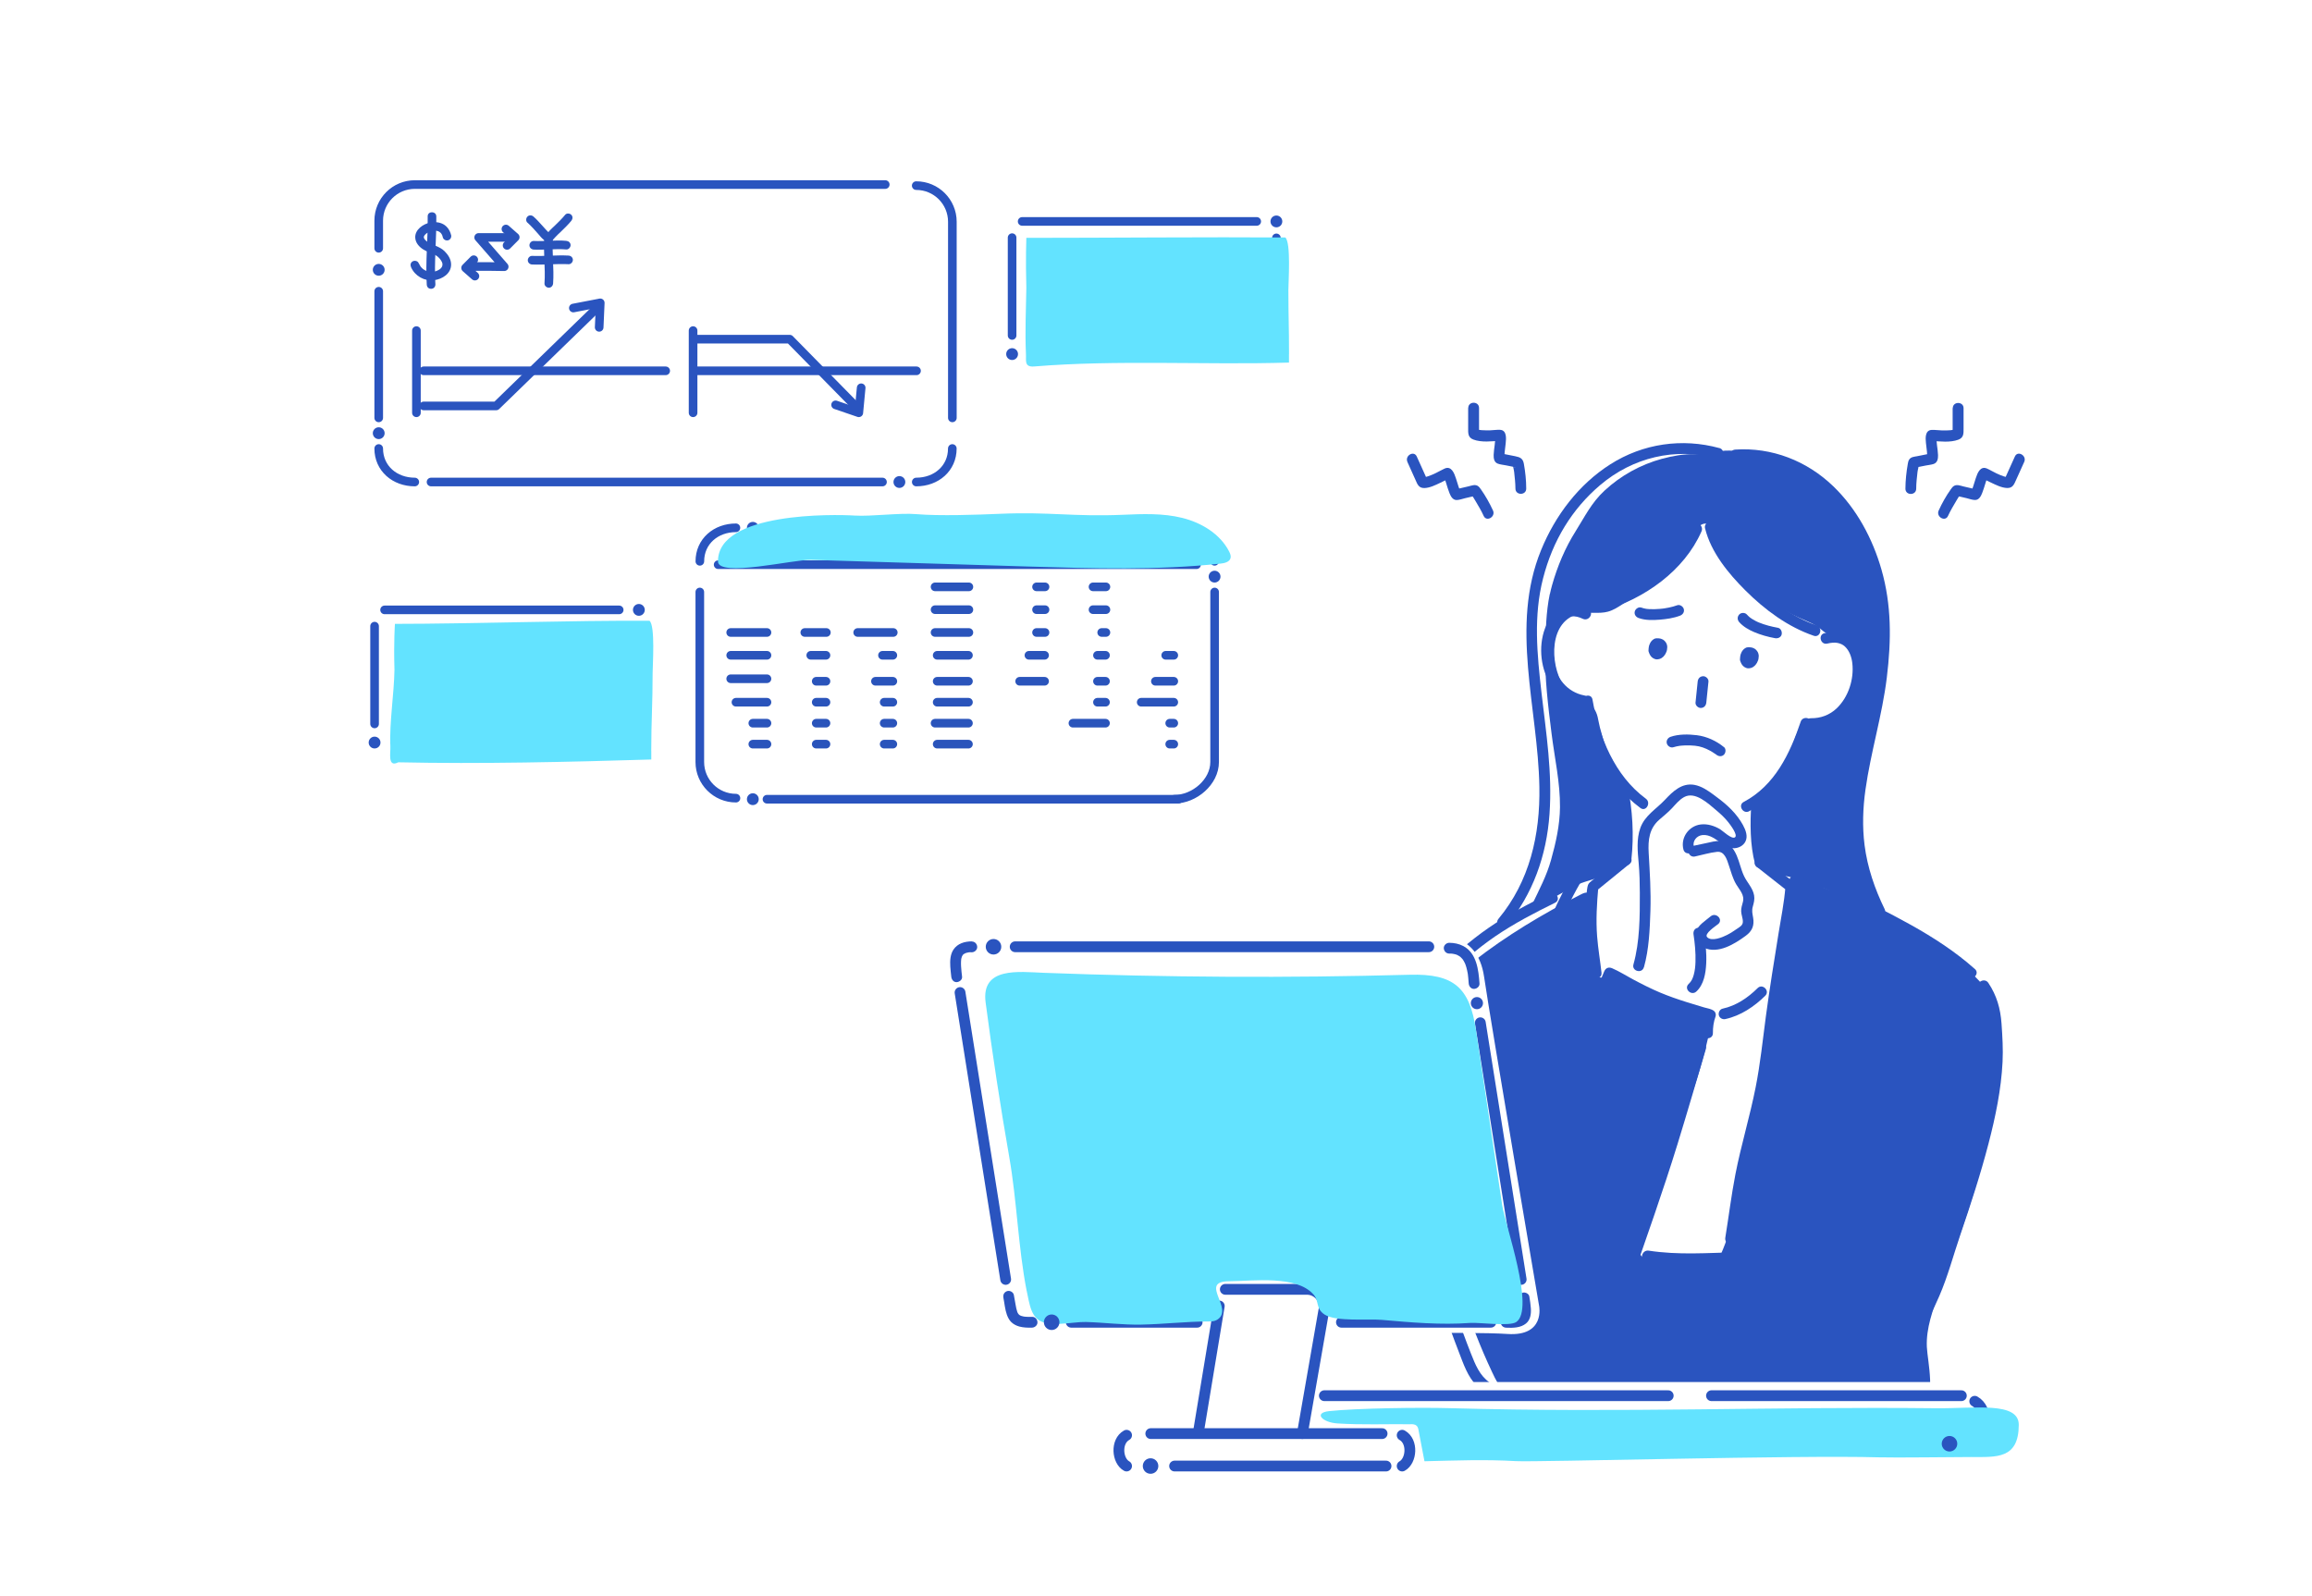 <?xml version="1.0" encoding="UTF-8"?><svg xmlns="http://www.w3.org/2000/svg" viewBox="0 0 536 370"><defs><style>.cls-1,.cls-2,.cls-3,.cls-4,.cls-5{stroke-width:0px;}.cls-1,.cls-4{fill:#2a54bf;}.cls-6{stroke-width:2.5px;}.cls-6,.cls-7{stroke:#2a54bf;}.cls-6,.cls-7,.cls-8{fill:none;stroke-linecap:round;stroke-linejoin:round;}.cls-9{isolation:isolate;}.cls-7,.cls-8{stroke-width:2px;}.cls-2{fill:#2a54bb;}.cls-3{fill:#63e3ff;}.cls-3,.cls-4{mix-blend-mode:multiply;}.cls-8{stroke:#2a54bb;}.cls-5{fill:#fff;}</style></defs><g class="cls-9"><g id="_デザイン"><rect class="cls-5" width="536" height="370"/><path class="cls-1" d="M258.59,61.12c-1.32,3.39-2.54,6.84-3.19,10.43-.1.53.14,1.08.7,1.23.48.13,1.13-.16,1.23-.7.65-3.59,1.87-7.04,3.19-10.43.2-.5-.22-1.1-.7-1.23-.57-.16-1.03.19-1.23.7h0Z"/><path class="cls-1" d="M258.85,61.65c1.32,3.4,2.4,6.88,3.24,10.43.3,1.25,2.23.72,1.93-.53-.84-3.55-1.92-7.03-3.24-10.43-.19-.5-.67-.85-1.23-.7-.48.13-.89.72-.7,1.23h0Z"/><path class="cls-1" d="M257.49,68.51c1.4-.02,2.81-.07,4.21,0,.52.03,1.02-.48,1-1-.03-.57-.44-.97-1-1-1.4-.07-2.81-.02-4.21,0-.52,0-1.02.45-1,1s.44,1.01,1,1h0Z"/><path class="cls-1" d="M99.48,149.88c-.05,4.61-.06,9.21-.02,13.82.01,1.29,2.01,1.29,2,0-.04-4.61-.03-9.21.02-13.82.02-1.29-1.98-1.29-2,0h0Z"/><path class="cls-1" d="M101.33,151.26c1.23.05,2.48-.1,3.7.09.53.08.98.22,1.35.43.11.06.22.13.32.2.04.03.09.06.13.09-.04-.03-.1-.09.05.04.08.07.16.14.23.22.04.04.25.28.18.19.11.14.27.43.3.5-.03-.09.02.07.02.07.02.06.04.13.05.19,0,0,.03.17.02.07-.01-.09,0,.1,0,.12,0,.05-.02.34,0,.2-.02.1-.04.2-.07.3-.02.06-.04.13-.07.19,0-.02.05-.11,0-.01-.07.12-.13.23-.21.34-.07.09-.01.02,0,0-.03.04-.07.08-.1.12-.08.09-.17.17-.26.26-.02.02-.21.18-.12.11-.11.09-.23.17-.35.24-.2.12-.4.24-.61.34-.04.02-.3.13-.2.09-.14.06-.28.11-.42.15-1.3.44-2.65.63-4.02.58-.54-.02-1,.47-1,1,0,.56.46.98,1,1,1.49.05,3-.15,4.42-.61,1.22-.4,2.42-1.01,3.22-2.04.85-1.1,1-2.47.41-3.73-.54-1.15-1.71-1.97-2.89-2.37-1.63-.55-3.41-.29-5.09-.37-.54-.02-1,.48-1,1,0,.56.46.98,1,1h0Z"/><line class="cls-7" x1="99.93" y1="111.76" x2="204.59" y2="111.76"/><path class="cls-7" d="M212.41,43.04c4.63,0,8.38,3.75,8.38,8.38v45.47"/><path class="cls-7" d="M212.42,111.76c4.63,0,8.36-3.14,8.36-7.77"/><path class="cls-7" d="M96.16,111.76c-4.63,0-8.36-3.14-8.36-7.77"/><path class="cls-7" d="M205.23,42.79h-109.05c-4.63,0-8.38,3.75-8.38,8.38v6.4"/><line class="cls-7" x1="87.8" y1="67.53" x2="87.8" y2="96.89"/><circle class="cls-1" cx="87.8" cy="62.56" r="1.37"/><circle class="cls-1" cx="87.8" cy="100.44" r="1.37"/><circle class="cls-1" cx="208.51" cy="111.76" r="1.37"/><line class="cls-7" x1="269.44" y1="122.38" x2="178.45" y2="122.38"/><line class="cls-7" x1="277.4" y1="130.93" x2="166.49" y2="130.93"/><path class="cls-7" d="M170.62,185.06c-4.63,0-8.38-3.75-8.38-8.38v-39.42"/><path class="cls-7" d="M272.27,185.31c4.63,0,9.32-4,9.32-8.63v-39.42"/><path class="cls-7" d="M170.61,122.38c-4.63,0-8.36,3.14-8.36,7.77"/><path class="cls-7" d="M273.22,122.38c4.63,0,8.36,3.14,8.36,7.77"/><line class="cls-7" x1="177.81" y1="185.31" x2="273.22" y2="185.31"/><circle class="cls-1" cx="174.53" cy="185.3" r="1.37"/><circle class="cls-1" cx="281.58" cy="133.7" r="1.37"/><circle class="cls-1" cx="174.53" cy="122.38" r="1.37"/><line class="cls-7" x1="86.84" y1="145.18" x2="86.84" y2="167.85"/><line class="cls-7" x1="148.11" y1="145.22" x2="148.11" y2="170.36"/><line class="cls-7" x1="91.57" y1="172.17" x2="144.8" y2="172.17"/><line class="cls-7" x1="89.16" y1="141.41" x2="143.55" y2="141.41"/><circle class="cls-1" cx="148.11" cy="141.41" r="1.37"/><circle class="cls-1" cx="86.84" cy="172.17" r="1.37"/><line class="cls-7" x1="234.64" y1="55.1" x2="234.64" y2="77.78"/><line class="cls-7" x1="295.91" y1="55.15" x2="295.91" y2="78.34"/><line class="cls-7" x1="239.37" y1="82.1" x2="293.87" y2="82.1"/><line class="cls-7" x1="236.97" y1="51.34" x2="291.35" y2="51.34"/><circle class="cls-1" cx="295.91" cy="51.34" r="1.37"/><circle class="cls-1" cx="234.64" cy="82.1" r="1.37"/><path class="cls-1" d="M125.75,151.84c3.38-.43,6.78-.58,10.18-.43,1.29.06,1.28-1.94,0-2-3.4-.15-6.8,0-10.18.43-.54.07-1,.41-1,1,0,.49.46,1.07,1,1h0Z"/><path class="cls-1" d="M129.65,151.07c0,4.05.07,8.11.11,12.16.01,1.29,2.01,1.29,2,0-.04-4.05-.11-8.11-.11-12.16,0-1.29-2-1.29-2,0h0Z"/><path class="cls-1" d="M112.18,150.96c-.31,2.58-.32,5.23.24,7.78.37,1.66,1.04,3.53,2.37,4.67,1.24,1.06,2.85,1.21,4.28.44,1.63-.87,2.56-2.71,3.09-4.4.86-2.72.89-5.69.54-8.49-.07-.54-.41-1-1-1-.49,0-1.07.46-1,1,.28,2.23.33,4.54-.15,6.75-.32,1.47-.85,3.14-2.05,4.13-.36.29-.86.5-1.26.51-.07,0-.41-.02-.19.01-.11-.02-.23-.05-.34-.08-.17-.05-.05-.01,0,0-.05-.02-.11-.05-.16-.08-.06-.04-.38-.24-.27-.15-1.03-.78-1.54-2.24-1.86-3.53-.61-2.46-.55-5.06-.25-7.56.06-.54-.51-1-1-1-.59,0-.94.46-1,1h0Z"/><path class="cls-1" d="M252.81,61.5c-1.49-1.03-3.35-1.17-4.95-.32-1.47.78-2.53,2.31-2.9,3.91-.71,3.03.93,6.52,4.07,7.35,1.56.41,3.18,0,4.33-1.12.92-.9-.49-2.32-1.41-1.41-.05.05-.11.1-.16.15-.02.02-.16.14-.07.06.11-.09-.11.08-.11.07-.05.03-.09.06-.14.09-.1.06-.19.11-.29.16.2-.1-.14.05-.22.07-.12.03-.23.06-.35.08-.16.03.24,0-.01,0-.05,0-.11,0-.16.01-.11,0-.22,0-.32,0-.05,0-.11,0-.16-.01-.23,0,.15.04-.06,0-.24-.06-.48-.12-.72-.2-.04-.01-.17-.08,0,0-.05-.02-.1-.05-.15-.07-.13-.06-.25-.13-.38-.21-.06-.03-.31-.2-.26-.17.05.04-.19-.16-.24-.21-.09-.08-.17-.17-.26-.25-.04-.05-.3-.36-.2-.22-.17-.23-.32-.47-.45-.72-.03-.05-.16-.35-.1-.21-.06-.15-.12-.31-.16-.47-.04-.15-.08-.3-.11-.45-.04-.2-.04-.2-.05-.31-.03-.34-.04-.68,0-1.01.04-.48.26-1.16.52-1.61.16-.3.3-.49.46-.68.09-.11.19-.21.29-.31.05-.05.1-.1.15-.14,0,0,.24-.2.12-.1.14-.1.28-.19.43-.28.07-.04.15-.08.23-.12.09-.04-.07.02.09-.04s.32-.11.48-.14c-.02,0,.3-.05.16-.03-.11.01.15-.01.17-.01.69-.03,1.25.17,1.89.62.44.31,1.11.08,1.37-.36.29-.5.09-1.06-.36-1.37h0Z"/><path class="cls-1" d="M266.11,61.39c-.06,2.94.09,5.88.03,8.82-.02.76-.15,1.66.6,2.14.61.38,1.43.22,2.11.22,1.57,0,3.15.07,4.72.02,1.28-.04,1.29-2.04,0-2-1.4.05-2.79-.02-4.19-.02-.35,0-.71,0-1.06,0-.17,0-.34,0-.52.01-.3,0-.17-.02.09.24.34.34.22.17.23-.12,0-.17,0-.33.01-.5,0-.3,0-.6.01-.9.02-2.64-.09-5.28-.04-7.92.03-1.29-1.97-1.29-2,0h0Z"/><path class="cls-1" d="M275.62,61.39c-.06,2.94.09,5.88.03,8.82-.02.76-.15,1.66.6,2.14.61.38,1.43.22,2.11.22,1.57,0,3.15.07,4.72.02,1.28-.04,1.29-2.04,0-2-1.4.05-2.79-.02-4.19-.02-.35,0-.71,0-1.06,0-.17,0-.34,0-.52.01-.3,0-.17-.02.09.24.34.34.22.17.23-.12,0-.17,0-.33.01-.5,0-.3,0-.6.01-.9.02-2.64-.09-5.28-.04-7.92.03-1.29-1.97-1.29-2,0h0Z"/><line class="cls-7" x1="98.22" y1="85.98" x2="154.33" y2="85.98"/><line class="cls-7" x1="161.38" y1="85.98" x2="212.48" y2="85.98"/><line class="cls-7" x1="96.54" y1="76.65" x2="96.54" y2="95.71"/><polyline class="cls-7" points="98.22 94.12 115.03 94.12 137.99 71.81"/><polyline class="cls-7" points="161.38 78.64 183.09 78.64 198.29 94.12"/><polyline class="cls-7" points="132.92 71.42 139.16 70.22 138.91 75.9"/><polyline class="cls-7" points="199.65 89.91 199.1 95.71 193.72 93.87"/><line class="cls-7" x1="160.68" y1="76.65" x2="160.68" y2="95.71"/><path class="cls-2" d="M122.27,51.61c.89.79,1.67,1.69,2.46,2.58.72.81,1.71,2.27,2.95,1.73.45-.2.73-.55,1.04-.91.36-.42.79-.78,1.18-1.16.88-.85,1.76-1.7,2.54-2.64.34-.42.41-1.01,0-1.41-.35-.35-1.07-.42-1.41,0-.74.9-1.58,1.72-2.42,2.53-.4.39-.83.76-1.21,1.17-.12.13-.22.27-.33.4-.02.02-.23.22-.23.24,0-.1.48-.03.37-.06l.44.26c-1.41-1.29-2.53-2.86-3.96-4.12-.4-.36-1.02-.4-1.41,0-.36.36-.41,1.05,0,1.41h0Z"/><path class="cls-2" d="M126.2,55c-.29,3.57.29,7.14.03,10.71-.04.54.49,1,1,1,.57,0,.96-.46,1-1,.26-3.57-.32-7.14-.03-10.71.04-.54-.49-1-1-1-.58,0-.96.46-1,1h0Z"/><path class="cls-2" d="M123.74,57.87c2.51.13,5.03-.25,7.54-.03.54.05,1-.49,1-1,0-.58-.46-.95-1-1-2.51-.23-5.02.16-7.54.03-.54-.03-1,.48-1,1,0,.56.46.97,1,1h0Z"/><path class="cls-2" d="M123.36,61.33c2.82.12,5.63-.21,8.45-.07.54.03,1-.48,1-1,0-.57-.46-.97-1-1-2.82-.15-5.63.18-8.45.07-.54-.02-1,.48-1,1,0,.56.46.98,1,1h0Z"/><path class="cls-2" d="M104.58,54.52c-.24-1.05-.87-2.03-1.84-2.55-.91-.48-1.93-.55-2.93-.38-1.67.3-3.66,1.64-3.54,3.55.07,1.19.92,2.12,1.89,2.72.32.2.65.35,1,.5s.9.36,1.15.47c.71.31,1.16.6,1.65,1.16.05.05.09.11.13.16.1.12-.13-.19.01.02.07.1.14.2.2.31.06.1.1.2.16.3.11.19-.06-.21,0,0,.01.06.04.12.06.18.01.04.09.25.06.29.03-.05-.01-.25-.01-.04,0,.04,0,.07,0,.11,0,.01-.01.27-.01.27-.05-.02.06-.28,0-.06-.01.05-.02.1-.04.15s-.04.1-.05.15c-.04.14,0-.11.04-.1,0,0-.11.2-.12.23-.03.04-.06.09-.09.13-.07.13.06-.1.06-.08,0,.05-.17.2-.21.24-.06.06-.14.12-.2.18-.15.14.2-.13.03-.02-.03.02-.06.04-.09.06-.18.12-.37.21-.56.31.29-.15-.07.02-.15.05-.12.04-.23.07-.35.1s-.24.05-.36.07c-.17.03.06,0,.08-.01-.08,0-.17.02-.25.02-.25.01-.49,0-.73-.01-.07,0-.23-.04.04,0-.07-.01-.15-.02-.22-.04-.12-.02-.23-.05-.35-.09-.13-.04-.25-.08-.37-.13.28.1-.1-.05-.18-.1-.12-.06-.23-.14-.35-.21-.01,0-.2-.14-.06-.04s-.09-.08-.11-.1c-.11-.09-.21-.19-.3-.3-.03-.04-.06-.07-.1-.11-.03-.04-.06-.08-.09-.11.08.1.09.11.02.02-.17-.27-.33-.54-.47-.83-.22-.49-.94-.61-1.37-.36-.51.3-.58.87-.36,1.37.92,2.05,3.09,3.26,5.31,3,1.91-.23,4-1.52,3.97-3.67-.01-1.19-.69-2.24-1.51-3.05-1.22-1.2-2.87-1.38-4.17-2.31.2.14-.1-.08-.14-.13-.08-.08-.16-.16-.24-.24-.03-.03-.05-.07-.08-.1.18.2.05.07.01,0-.02-.04-.18-.27-.16-.29.04-.04.08.24.04.1-.01-.05-.03-.1-.05-.14,0-.03-.01-.07-.02-.09-.07-.16,0,.25,0,.08,0-.07,0-.16,0-.23-.02-.16,0,.14-.02.13-.01,0,.03-.16.04-.18,0-.03.02-.06.03-.09.04-.19-.04.02-.03.07,0-.05.09-.17.11-.21s.1-.19.13-.2c.02,0-.16.19-.06.09.05-.05.09-.1.14-.15.06-.06.12-.12.19-.18.03-.02.06-.04.08-.07.15-.13-.2.13-.03.03s.34-.22.52-.31c.03-.02.07-.03.1-.05.21-.11-.05,0,0,0,.1-.02.2-.08.3-.11.15-.05.52-.21.68-.16-.14-.05-.2.02-.04,0,.06,0,.12-.01.17-.01.11,0,.23,0,.35,0,.04,0,.08,0,.11,0,.04,0,.08,0,.11,0,.11.01.08,0-.1-.01.06-.03.24.04.3.06.1.03.22.09.32.1.12,0-.22-.12-.06-.03.05.03.1.05.15.07.1.05.19.12.29.18-.26-.16.03.04.1.1.03.03.06.07.1.11.17.16-.08-.15.01,0,.06.11.14.21.2.32.02.04.04.08.06.12.04.1.04.08-.02-.05.02.04.03.09.05.13.04.14.09.28.12.42.12.53.73.84,1.23.7.54-.15.82-.7.7-1.23h0Z"/><path class="cls-2" d="M99.15,50.18c.07,5.28-.53,10.55-.21,15.83.08,1.29,1.91,1.28,2,0v-.08c.1-1.28-1.9-1.28-1.99,0v.08h1.99c-.32-5.28.28-10.55.21-15.83-.02-1.29-2.02-1.29-2,0h0Z"/><path class="cls-8" d="M109.83,61.84c.38-.13,7.06,0,7.06,0l-5.92-6.79h7.53"/><polyline class="cls-8" points="109.83 60.22 107.94 62.12 110.1 64.02"/><polyline class="cls-8" points="117.56 56.9 119.45 55 117.29 53.1"/><line class="cls-8" x1="169.4" y1="146.65" x2="177.81" y2="146.65"/><line class="cls-8" x1="169.4" y1="151.94" x2="177.81" y2="151.94"/><line class="cls-8" x1="169.4" y1="157.38" x2="177.81" y2="157.38"/><line class="cls-8" x1="170.62" y1="162.82" x2="177.81" y2="162.82"/><line class="cls-8" x1="174.53" y1="167.68" x2="177.81" y2="167.68"/><line class="cls-8" x1="174.53" y1="172.54" x2="177.81" y2="172.54"/><line class="cls-8" x1="189.23" y1="167.68" x2="191.49" y2="167.68"/><line class="cls-8" x1="189.23" y1="172.54" x2="191.49" y2="172.54"/><line class="cls-8" x1="189.23" y1="157.96" x2="191.49" y2="157.96"/><line class="cls-8" x1="189.23" y1="162.82" x2="191.49" y2="162.82"/><line class="cls-8" x1="186.58" y1="146.65" x2="191.58" y2="146.65"/><line class="cls-8" x1="187.96" y1="151.94" x2="191.49" y2="151.94"/><line class="cls-8" x1="204.98" y1="167.68" x2="206.99" y2="167.68"/><line class="cls-8" x1="204.98" y1="172.54" x2="206.99" y2="172.54"/><line class="cls-8" x1="202.96" y1="157.96" x2="206.99" y2="157.96"/><line class="cls-8" x1="204.98" y1="162.82" x2="206.99" y2="162.82"/><line class="cls-8" x1="198.84" y1="146.65" x2="207.09" y2="146.65"/><line class="cls-8" x1="204.59" y1="151.94" x2="206.99" y2="151.94"/><line class="cls-8" x1="216.78" y1="167.68" x2="224.52" y2="167.68"/><line class="cls-8" x1="217.27" y1="172.54" x2="224.52" y2="172.54"/><line class="cls-8" x1="217.27" y1="157.96" x2="224.52" y2="157.96"/><line class="cls-8" x1="217.27" y1="162.82" x2="224.52" y2="162.82"/><line class="cls-8" x1="216.78" y1="146.65" x2="224.62" y2="146.65"/><line class="cls-8" x1="216.78" y1="141.36" x2="224.62" y2="141.36"/><line class="cls-8" x1="216.78" y1="136.07" x2="224.62" y2="136.07"/><line class="cls-8" x1="217.27" y1="151.94" x2="224.52" y2="151.94"/><line class="cls-8" x1="236.39" y1="157.96" x2="242.17" y2="157.96"/><line class="cls-8" x1="240.31" y1="146.65" x2="242.27" y2="146.65"/><line class="cls-8" x1="240.31" y1="141.36" x2="242.27" y2="141.36"/><line class="cls-8" x1="240.31" y1="136.07" x2="242.27" y2="136.07"/><line class="cls-8" x1="238.54" y1="151.94" x2="242.17" y2="151.94"/><line class="cls-8" x1="254.43" y1="157.96" x2="256.29" y2="157.96"/><line class="cls-8" x1="255.41" y1="146.65" x2="256.39" y2="146.65"/><line class="cls-8" x1="253.4" y1="141.36" x2="256.39" y2="141.36"/><line class="cls-8" x1="253.4" y1="136.07" x2="256.39" y2="136.07"/><line class="cls-8" x1="254.43" y1="151.94" x2="256.29" y2="151.94"/><line class="cls-8" x1="248.74" y1="167.68" x2="256.29" y2="167.68"/><line class="cls-8" x1="254.43" y1="162.82" x2="256.29" y2="162.82"/><line class="cls-8" x1="267.86" y1="157.96" x2="272.12" y2="157.96"/><line class="cls-8" x1="270.25" y1="151.94" x2="272.12" y2="151.94"/><line class="cls-8" x1="271.18" y1="167.68" x2="272.12" y2="167.68"/><line class="cls-8" x1="271.18" y1="172.54" x2="272.12" y2="172.54"/><line class="cls-8" x1="264.57" y1="162.82" x2="272.12" y2="162.82"/><path class="cls-3" d="M150.98,174.14c0-6.82.33-11.21.32-18.03,0-1.81.64-11.06-.72-12.17-17.29-.13-41.41.71-59.02.71,0,0-.3,4.08-.11,10.66-.08,5.52-1.2,12.24-.95,17.75.1,1.42-.73,5,1.83,3.69,19.06.41,39.48-.07,58.66-.65,0-.66,0-1.32,0-1.98Z"/><path class="cls-3" d="M298.84,82.1c0-6.82-.14-8.06-.15-14.87,0-1.81.64-11.06-.72-12.17-17.29-.13-42.42.09-60.03.09,0,0-.19,5.01,0,11.6-.08,5.52-.33,9.84-.09,15.35.1,1.42-.49,3.07,1.92,2.87,19-1.58,39.89-.32,59.06-.9,0-.66,0-1.32,0-1.98Z"/><path class="cls-3" d="M238.61,131.36c14.8.45,29.65.9,44.37-.68.93-.1,2.05-.37,2.3-1.27.14-.51-.08-1.04-.31-1.51-2.09-4.11-6.42-6.71-10.89-7.82s-9.16-.92-13.76-.72c-11.54.49-16.9-.72-28.44-.23-5.35.23-14.11.54-19.44.08-3.86-.34-10.46.58-14.33.33-4.72-.3-31.68-.85-31.66,10.61,0,3.82,17.56-.46,21.56-.34,8.08.25,16.15.49,24.23.74,8.8.27,17.59.54,26.39.81Z"/><path class="cls-1" d="M368.22,141.31c-2.02-.96-4.29-1.31-6.34-.24-1.84.95-3.01,2.79-3.72,4.69-1.57,4.24-.98,9.65,1.61,13.37,1.65,2.37,4.08,4,6.92,4.54,1.57.3,2.25-2.11.66-2.41-4.16-.79-6.62-4.15-7.34-8.17-.33-1.82-.27-3.73.19-5.49.39-1.55,1.05-3,2.29-3.97.44-.34,1.25-.67,1.78-.72.93-.07,1.77.13,2.68.57,1.45.69,2.72-1.47,1.26-2.16h0Z"/><path class="cls-1" d="M423.64,149.22c.81-.2,1.74-.29,2.41-.14.72.16,1.21.41,1.65.81,1.04.96,1.57,2.45,1.73,3.89.42,3.7-.89,7.84-3.62,10.45-1.63,1.56-3.73,2.33-5.97,2.3-1.61-.02-1.61,2.48,0,2.5,5.28.08,9.29-3.54,11.11-8.28,1.47-3.8,1.79-9.25-1.26-12.41-1.78-1.84-4.34-2.13-6.72-1.53-1.56.39-.9,2.8.66,2.41h0Z"/><path class="cls-1" d="M405.51,188.09c7.79-4.12,11.65-12.08,14.36-20.09.52-1.53-1.9-2.18-2.41-.66-2.5,7.41-6,14.79-13.21,18.6-1.42.75-.16,2.91,1.26,2.16h0Z"/><path class="cls-1" d="M366.78,162.86c1.66,9.36,5.7,18.7,13.53,24.49,1.29.96,2.54-1.21,1.26-2.16-7.28-5.38-10.85-14.35-12.38-23-.28-1.58-2.69-.91-2.41.66h0Z"/><path class="cls-1" d="M392.32,121.94c-3.8,8.64-12.31,14.61-21.17,17.26-1.54.46-.88,2.87.66,2.41,9.41-2.82,18.61-9.2,22.66-18.41.64-1.46-1.51-2.73-2.16-1.26h0Z"/><path class="cls-1" d="M395.3,122.53c1.36,5.54,5.4,10.44,9.35,14.38,4.47,4.46,9.82,8.44,15.84,10.5,1.53.52,2.18-1.89.66-2.41-5.61-1.91-10.58-5.71-14.74-9.86-3.66-3.65-7.45-8.14-8.71-13.27-.38-1.56-2.8-.9-2.41.66h0Z"/><path class="cls-1" d="M398.6,103.89c-8.63-2.36-17.69-1.05-25.25,3.75-7.34,4.66-12.79,11.88-16.06,19.87-7.25,17.67-.73,36.68-.41,54.93.2,11.11-2.25,21.9-9.48,30.6-1.02,1.23.74,3.01,1.77,1.77,6.21-7.47,9.39-16.45,10.06-26.08s-.77-18.68-1.84-27.94-1.89-17.98.35-26.71,6.69-16.06,13.25-21.62c7.54-6.39,17.38-8.78,26.95-6.17,1.55.43,2.22-1.99.66-2.41h0Z"/><path class="cls-1" d="M402.29,106.75c7.42-.49,14.51,1.97,20.06,6.92,5.5,4.92,9.24,11.6,11.32,18.63,2.33,7.87,2.28,16.1,1.35,24.2-.99,8.64-3.62,16.98-4.89,25.57-.69,4.67-.93,9.38-.33,14.07.71,5.57,2.5,10.87,4.96,15.9.71,1.45,2.86.18,2.16-1.26-2.28-4.67-3.99-9.65-4.65-14.83-.54-4.27-.39-8.61.21-12.87,1.23-8.74,3.88-17.21,4.95-25.98s1.09-16.88-1.23-25c-2.06-7.21-5.76-14.14-11.2-19.37-6.12-5.89-14.22-9.05-22.72-8.49-1.6.11-1.61,2.61,0,2.5h0Z"/><path class="cls-1" d="M379.88,143.29c1.52.56,3.3.52,4.89.39s3.23-.36,4.72-.93c.63-.24,1.06-.84.87-1.54-.17-.6-.9-1.11-1.54-.87s-1.26.39-1.9.53c-.37.08-.74.14-1.12.2-.08.01-.28.04-.1.01-.1.01-.21.03-.31.04-.21.02-.42.04-.63.06-.8.07-1.61.09-2.41.05-.19-.01-.38-.03-.57-.05-.13-.01-.12-.01,0,0-.11-.02-.21-.03-.31-.05-.32-.06-.63-.14-.93-.25-.63-.23-1.37.26-1.54.87-.19.7.24,1.3.87,1.54h0Z"/><path class="cls-1" d="M403.21,144.25c.94,1.05,2.21,1.78,3.49,2.32,1.55.65,3.15,1.1,4.81,1.4.64.12,1.38-.17,1.54-.87.14-.61-.18-1.41-.87-1.54-1.5-.27-2.98-.65-4.39-1.22.12.05,0,0-.05-.02-.08-.03-.15-.07-.23-.1-.15-.07-.29-.14-.44-.21-.29-.15-.58-.31-.86-.49-.14-.09-.28-.18-.41-.28-.06-.04-.12-.08-.17-.13.09.07.09.08,0,0-.23-.2-.45-.4-.65-.63-.44-.49-1.33-.48-1.77,0-.48.52-.46,1.24,0,1.77h0Z"/><path class="cls-1" d="M382.23,151.14c.14.44.35.9.69,1.22.24.22.46.35.76.45.18.06.37.09.56.07.35-.03.54-.08.85-.23.04-.02.08-.04.11-.07.12-.08.24-.18.36-.27.08-.06.14-.14.2-.21.13-.16.26-.33.36-.51s.18-.38.26-.58c.04-.1.06-.2.08-.31.07-.41.11-.82-.02-1.23-.06-.18-.13-.38-.25-.53-.08-.1-.18-.25-.28-.35s-.23-.2-.36-.28-.29-.14-.43-.19c-.05-.02-.11-.04-.17-.05-.24-.05-.49-.08-.74-.07-.04,0-.08,0-.12,0-.01,0-.02,0-.03,0l-.17.02c-.11,0-.22.03-.32.09-.09.04-.14.06-.21.11-.16.11-.33.23-.45.38s-.25.3-.34.48-.17.36-.23.54c-.08.26-.12.54-.14.81-.01.11-.02.22-.01.33,0,.02,0,.03,0,.05,0,.17.03.33.11.48.05.15.14.29.26.4.11.12.25.21.4.26.15.08.31.11.48.11.32-.01.66-.12.88-.37s.39-.56.37-.88c-.01-.15,0-.31.02-.46l-.04.33c.03-.19.07-.37.14-.54l-.13.3c.04-.1.1-.2.17-.29l-.2.25c.06-.07.12-.14.19-.19l-.25.2s.06-.04.09-.06l-.63.17c.15-.02.3-.02.45,0l-.33-.04c.1.01.2.04.29.08l-.3-.13c.07.03.13.06.18.1l-.25-.2s.09.08.13.13l-.2-.25c.04.05.07.1.09.16l-.13-.3c.03.08.05.16.06.24l-.04-.33c.01.11.01.22,0,.33l.04-.33c-.02.16-.07.32-.13.47l.13-.3c-.07.16-.15.3-.25.44l.2-.25c-.08.1-.16.19-.26.26l.25-.2c-.06.05-.13.09-.2.12l.3-.13c-.05.02-.11.04-.17.05l.33-.04s-.09,0-.14,0l.33.04s-.09-.02-.13-.04l.3.13s-.09-.05-.13-.07l.25.2c-.06-.05-.11-.1-.15-.16l.2.25c-.08-.1-.14-.21-.19-.33l.13.3c-.03-.07-.06-.15-.08-.23-.1-.31-.29-.58-.57-.75-.14-.09-.3-.14-.46-.15-.17-.04-.33-.03-.5.02-.3.1-.59.29-.75.57s-.23.64-.13.96Z"/><path class="cls-1" d="M403.44,153.22c.14.44.35.9.69,1.22.24.22.46.35.76.45.18.06.37.09.56.07.35-.03.54-.08.85-.23.04-.02.08-.04.11-.07.12-.08.24-.18.36-.27.08-.06.14-.14.2-.21.13-.16.26-.33.36-.51s.18-.38.26-.58c.04-.1.06-.2.08-.31.07-.41.11-.82-.02-1.23-.06-.18-.13-.38-.25-.53-.08-.1-.18-.25-.28-.35s-.23-.2-.36-.28-.29-.14-.43-.19c-.05-.02-.11-.04-.17-.05-.24-.05-.49-.08-.74-.07-.04,0-.08,0-.12,0-.01,0-.02,0-.03,0l-.17.02c-.11,0-.22.03-.32.09-.09.04-.14.06-.21.11-.16.11-.33.23-.45.38s-.25.3-.34.48-.17.36-.23.54c-.08.26-.12.54-.14.81-.01.11-.02.22-.01.33,0,.02,0,.03,0,.05,0,.17.03.33.11.48.05.15.14.29.26.4.11.12.25.21.4.26.15.08.31.11.48.11.32-.01.66-.12.88-.37s.39-.56.37-.88c-.01-.15,0-.31.02-.46l-.04.33c.03-.19.07-.37.14-.54l-.13.3c.04-.1.1-.2.17-.29l-.2.25c.06-.07.12-.14.19-.19l-.25.2s.06-.04.09-.06l-.63.17c.15-.02.3-.02.45,0l-.33-.04c.1.01.2.04.29.08l-.3-.13c.07.03.13.06.18.1l-.25-.2s.09.08.13.13l-.2-.25c.04.05.07.1.09.16l-.13-.3c.03.08.05.16.06.24l-.04-.33c.01.11.01.22,0,.33l.04-.33c-.02.16-.07.32-.13.47l.13-.3c-.07.16-.15.3-.25.44l.2-.25c-.08.1-.16.19-.26.26l.25-.2c-.06.05-.13.09-.2.12l.3-.13c-.05.02-.11.04-.17.05l.33-.04s-.09,0-.14,0l.33.04s-.09-.02-.13-.04l.3.13s-.09-.05-.13-.07l.25.2c-.06-.05-.11-.1-.15-.16l.2.25c-.08-.1-.14-.21-.19-.33l.13.3c-.03-.07-.06-.15-.08-.23-.1-.31-.29-.58-.57-.75-.14-.09-.3-.14-.46-.15-.17-.04-.33-.03-.5.02-.3.1-.59.29-.75.57s-.23.64-.13.96Z"/><path class="cls-1" d="M393.58,158.04c-.17,1.62-.33,3.24-.5,4.86-.07.65.62,1.28,1.25,1.25.73-.03,1.18-.55,1.25-1.25l.02-.21c.07-.65-.62-1.28-1.25-1.25-.73.03-1.18.55-1.25,1.25l-.02.21h2.5c.17-1.62.33-3.24.5-4.86.07-.65-.62-1.28-1.25-1.25-.73.03-1.18.55-1.25,1.25h0Z"/><path class="cls-1" d="M374.92,182.82c1.11,5.42,1.4,11.05.78,16.56-.08.68.63,1.24,1.25,1.25.74,0,1.17-.58,1.25-1.25.64-5.73.29-11.58-.87-17.22-.32-1.57-2.73-.91-2.41.66h0Z"/><path class="cls-1" d="M405.98,186.27c-.22,4.73-.31,9.49.91,14.1.41,1.55,2.82.89,2.41-.66-1.16-4.37-1.04-8.89-.83-13.44.07-1.61-2.43-1.6-2.5,0h0Z"/><path class="cls-1" d="M371.29,225.58c-.31-2.82-.8-5.62-1.02-8.44-.3-3.84-.06-7.7.28-11.53l-.37.88c2.55-2.08,5.1-4.15,7.65-6.23,1.25-1.02-.53-2.77-1.77-1.77-2.38,1.94-4.76,3.87-7.14,5.81-.49.4-.75.62-.88,1.3-.34,1.75-.3,3.7-.37,5.49-.09,2.38-.05,4.76.19,7.13s.65,4.9.92,7.35c.17,1.58,2.68,1.6,2.5,0h0Z"/><path class="cls-1" d="M334.77,227.13c3.69-3.61,7.55-7.07,11.82-9.99,4.41-3.01,9.15-5.48,13.94-7.83,1.44-.71.18-2.87-1.26-2.16-4.88,2.4-9.73,4.92-14.21,8.02-4.34,3-8.28,6.51-12.05,10.19-1.15,1.13.62,2.89,1.77,1.77h0Z"/><path class="cls-1" d="M329.54,229.42c-2.96,4.52-2.91,10.03-2.91,15.24,0,4.65-.24,9.3-.24,13.96-.01,9.77.76,19.6,3.22,29.08,1.36,5.25,3.06,10.34,4.84,15.45,1.21,3.48,2.45,6.95,3.78,10.38,1.05,2.71,2.02,5.69,4.14,7.78,4.15,4.09,11.18,5.11,16.79,4.7,1.6-.12,1.61-2.62,0-2.5-4.56.33-9.93-.31-13.77-2.93-2.38-1.63-3.36-4.2-4.39-6.78-1.27-3.21-2.44-6.46-3.59-9.71-1.71-4.85-3.38-9.69-4.76-14.65-2.43-8.74-3.5-17.6-3.73-26.67-.13-5.2.1-10.39.18-15.59.08-5.53-.59-11.63,2.58-16.48.88-1.35-1.28-2.6-2.16-1.26h0Z"/><path class="cls-1" d="M457.85,224.69c-9.03-8.06-20.24-13.06-30.89-18.56-1.43-.74-2.69,1.42-1.26,2.16,10.44,5.4,21.53,10.27,30.39,18.17,1.2,1.07,2.97-.69,1.77-1.77h0Z"/><path class="cls-1" d="M458.82,229.16c1.71,2.57,2.5,5.11,2.71,8.17.18,2.59.36,5.17.29,7.77-.18,6.12-1.39,12.18-2.88,18.11-1.8,7.14-4.06,14.17-6.43,21.14-.76,2.23-1.54,4.46-2.25,6.7s-1.32,4.52-2.21,6.73c-1.42,3.53-3.14,6.95-5,10.27-.82,1.46-2.02,2.93-2.62,4.5s1.84,2.16,2.41.66c-.17.44-.08.19.07-.03.17-.25.32-.51.47-.77.57-.94,1.13-1.89,1.67-2.84,1.66-2.93,3.19-5.94,4.53-9.03,1.99-4.59,3.26-9.44,4.87-14.18,2.39-7.01,4.7-14.05,6.56-21.22,1.61-6.18,2.93-12.51,3.25-18.9.15-2.98-.03-5.95-.24-8.92-.25-3.49-1.1-6.49-3.06-9.43-.89-1.33-3.05-.08-2.16,1.26h0Z"/><path class="cls-1" d="M364.18,203.49c-4.25,7.28-7.16,15.32-9.95,23.25-1.28,3.64-2.51,7.31-3.81,10.95-.48,1.35-1.02,2.69-1.51,4.04-.43,1.19.02,2.05,1.01,2.78,2.33,1.7,5.62,2.26,8.03,3.36,1.45.66,2.73-1.49,1.26-2.16-2.21-1-4.61-1.54-6.79-2.62-.38-.19-.79-.56-1.18-.7-.2-.07-.14-.25-.06.18.03.17-.27.69.05.04.09-.18.15-.37.22-.56.52-1.31,1-2.64,1.47-3.97,2.54-7.16,4.88-14.4,7.74-21.45,1.65-4.06,3.46-8.08,5.67-11.87.81-1.39-1.35-2.65-2.16-1.26h0Z"/><path class="cls-1" d="M402.4,287.65c.91-5.57,1.6-11.16,2.74-16.69,1.67-8.08,4.11-15.96,5.31-24.14,1.1-7.52,1.96-15.06,3.14-22.57.9-5.77,1.99-11.54,2.69-17.34.1-.82.3-1.63-.34-2.27s-1.47-1.15-2.17-1.71c-1.59-1.25-3.19-2.51-4.78-3.76-1.25-.98-3.03.77-1.77,1.77,2.36,1.85,4.71,3.7,7.07,5.56l-.37-.88c-.28,3.62-1.02,7.23-1.6,10.82-1.03,6.39-2.07,12.79-2.93,19.21-.73,5.51-1.3,11.04-2.38,16.49-1.34,6.76-3.36,13.35-4.68,20.11-.95,4.89-1.55,9.83-2.35,14.74-.26,1.57,2.15,2.25,2.41.66h0Z"/><path class="cls-4" d="M359.29,137.74c-.88,4.23-.95,8.62-1.05,12.94-.15,6.51.66,12.99,1.47,19.45.7,5.6,2,11.37,1.95,17.02-.04,4.17-.96,8.26-2.08,12.26-1.02,3.66-2.74,6.88-4.39,10.33-.09.19-.19.43-.08.61.17.31.64.18.95.02,2.87-1.53,5.72-3.11,8.55-4.72,3.41-1.95,9.47-2.22,11.87-5.64,1.22-1.74.84-4.27.74-6.24-.21-3.92,0-8.13-.81-11.99-.62-3.01-2.85-5.31-3.97-8.15-.64-1.62-1.08-3.3-1.53-4.97-.43-1.6-.43-3.34-1.58-4.59-1.23-1.34-3.16-1.56-4.62-2.55-.97-.65-1.69-1.62-2.31-2.62-3.09-4.95-3.45-15.16,3.93-16.65,2.12-.43,4.37.14,6.45-.43,1.22-.33,2.3-1.02,3.36-1.72,2.87-1.9,5.73-3.86,8.45-5.97,2.13-1.65,4.81-3.78,6.2-6.13,1.07-1.81,1.44-4.01,2.79-5.62.59-.71,1.62-1.29,2.39-.79.46.29.64.86.81,1.37,2.97,8.79,12.05,16.51,20.3,20.26,1.84.83,3.81,1.5,5.3,2.86,2.33,2.13,6.62,1.92,8.32,4.94,1.87,3.33.37,8.95-1.67,11.89-1.46,2.09-3.63,3.08-5.99,3.84-1.6.52-4.2.29-5.33,1.43-1.51,1.52-2.11,5.45-3.1,7.43-1.15,2.29-2.56,4.47-4.45,6.22-2.17,2-3.53,3.49-3.16,6.52.4,3.26.58,6.46.79,9.73.31,4.93,6.79,4.76,10.23,6.1,2.55.99,5.57,1.92,7.92,3.15,1.93,1,3.73,2.25,5.69,3.19,1.9.91,5.13,2.39,3.91-1.12-2.62-7.5-5.4-15.27-4.32-23.34,1.16-8.67,3.9-17.07,5.38-25.69,2.53-14.73.71-33.06-9.29-44.93-2.53-3-5.67-5.47-9.16-7.25-3.32-1.69-6.66-2.04-10.24-2.8-2.23-.47-4.68-.86-6.95-.92-2.75-.07-5.33.93-8.04.84-2.53-.08-5.17.4-7.6,1.06-4.95,1.34-9.57,3.89-13.33,7.38-3.04,2.81-4.56,6.01-6.7,9.41-2.44,3.87-4.23,8.13-5.47,12.53-.19.67-.35,1.35-.5,2.04Z"/><path class="cls-1" d="M338.77,242.48c.54,3.96.92,7.93,1.47,11.89.27,1.98.51,3.98.83,5.95s.38,3.99.7,5.97c.26,1.58,2.67.91,2.41-.66-.33-1.97-.4-3.99-.7-5.97s-.6-4.06-.84-6.08c-.47-3.93-.93-7.84-1.46-11.76-.22-1.59-2.62-.91-2.41.66h0Z"/><path class="cls-1" d="M399.67,173.23c-1.78-1.46-3.98-2.47-6.27-2.76-1.95-.24-4.21-.28-6.1.37-.64.22-1.06.86-.87,1.54.17.62.9,1.09,1.54.87.44-.15.91-.23,1.37-.31.09-.01.08-.01-.04,0,.06,0,.13-.02.19-.02.14-.01.27-.03.41-.04.28-.02.56-.04.84-.05.75-.02,1.49.01,2.23.08,1.22.12,2.39.55,3.46,1.14.42.23.82.48,1.22.76.1.07.27.15.35.25-.05-.07-.25-.2-.1-.08.52.43,1.26.51,1.77,0,.44-.44.52-1.34,0-1.77h0Z"/><path class="cls-1" d="M363.92,322.65c3.77-2.15,6.11-6.81,8-10.51,2.36-4.62,4.33-9.47,6.03-14.37,3.76-10.84,7.62-21.66,11-32.63,2.24-7.27,4.36-14.58,6.52-21.88.43-1.47-1.48-2.01-2.28-.96l-.06.08c-.98,1.28,1.19,2.52,2.16,1.26l.06-.08-2.28-.96c-3.49,11.78-6.89,23.59-10.84,35.23-1.96,5.76-4.14,11.46-6,17.25-1.43,4.48-3.17,8.88-5.16,13.14-1.21,2.59-2.52,5.15-4.08,7.55-1.14,1.75-2.47,3.68-4.33,4.74-1.4.8-.14,2.96,1.26,2.16h0Z"/><path class="cls-1" d="M350.62,275.14c5.57-14.03,12.59-27.27,19.39-40.72.6-1.19-1-2.67-1.96-1.51l-.06.08c-1.02,1.23.74,3,1.77,1.77l.06-.08-1.96-1.51c-3.45,6.82-7.03,13.58-10.41,20.43-3.37,6.83-6.42,13.81-9.23,20.88-.59,1.5,1.82,2.14,2.41.66h0Z"/><path class="cls-1" d="M372.5,231.03c.44-1.77,1.11-3.45,1.82-5.12l-1.84.75c1.59.68,3.08,1.63,4.6,2.45,2.06,1.11,4.15,2.17,6.3,3.09,1.97.85,3.97,1.59,6.01,2.25,1.24.4,2.48.79,3.73,1.16.59.18,1.18.38,1.78.53.17.04.35.07.52.11.26.06.73.37.22-.04l-.32-1.22c-.54,1.46-.73,3.01-.71,4.56s2.51,1.61,2.5,0c-.01-1.34.16-2.63.62-3.89.14-.38,0-.96-.32-1.22-.67-.55-1.54-.62-2.35-.86-1.32-.38-2.64-.79-3.95-1.2-2.13-.67-4.25-1.4-6.31-2.27s-4.22-1.96-6.27-3.06c-1.59-.85-3.13-1.84-4.79-2.55-.81-.35-1.5-.06-1.84.75-.71,1.67-1.38,3.36-1.82,5.12-.39,1.56,2.02,2.23,2.41.66h0Z"/><path class="cls-1" d="M435.99,315.88c-3.75,2.9-7.72,5.3-12.52,5.78-5.1.51-10.4.32-15.49-.15-8.84-.81-17.45-3.01-26.18-4.5-2.85-.49-5.7-.97-8.55-1.46-1.57-.27-2.25,2.14-.66,2.41,5.58.95,11.17,1.83,16.71,2.98,11.09,2.3,22.51,4.27,33.88,3.24,5.66-.51,10.15-3.11,14.58-6.54,1.27-.98-.51-2.74-1.77-1.77h0Z"/><path class="cls-1" d="M424.48,291.93c-7.02-1.75-14.3-1.78-21.49-1.6s-13.92.7-20.77-.35c-1.57-.24-2.25,2.17-.66,2.41,14,2.14,28.37-1.51,42.25,1.95,1.56.39,2.23-2.02.66-2.41h0Z"/><path class="cls-1" d="M418.76,203.57c4.64,7.94,7.67,16.77,10.67,25.43,1.28,3.69,2.5,7.4,3.89,11.04.13.35.27.7.41,1.04.21.53.27.9.18,0-.03-.31.32-.24-.05-.06-.03.01-.3.22-.46.31-1.14.7-2.4,1.22-3.64,1.71-2.71,1.08-5.59,1.85-8.24,3.07-.56.26-.83,1.21-.45,1.71,2.59,3.38,3.8,7.43,5.17,11.39.27.8.7,1.54,1.1,2.28.32.58.83,1.28.91,1.95s-.43.98-.84,1.49c-.51.64-1,1.3-1.47,1.97-2.03,2.9-3.69,6.04-5.35,9.16-2.06,3.85-4.16,7.68-6.5,11.38-.86,1.37,1.3,2.62,2.16,1.26,2.47-3.92,4.67-7.98,6.86-12.06,1.76-3.27,3.52-6.58,5.76-9.55.98-1.3,2.2-2.28,1.84-4.06-.33-1.64-1.51-2.94-2.07-4.48-1.5-4.15-2.69-8.43-5.42-11.99l-.45,1.71s0,0,.25-.1c.23-.09.47-.17.7-.26.64-.23,1.27-.45,1.91-.68,1.56-.55,3.12-1.11,4.66-1.73,1.4-.56,2.83-1.12,4.13-1.88.86-.5,1.96-1.23,1.95-2.35,0-.59-.35-1.12-.56-1.66-.34-.89-.67-1.79-1-2.7-.7-1.96-1.38-3.94-2.06-5.91-1.6-4.66-3.22-9.31-5-13.9-1.97-5.06-4.1-10.1-6.85-14.8-.81-1.39-2.97-.13-2.16,1.26h0Z"/><path class="cls-1" d="M400.02,236.28c3.53-.77,6.7-2.9,9.23-5.41,1.14-1.14-.63-2.9-1.77-1.77-2.26,2.25-4.99,4.09-8.12,4.77-.66.14-1.04.91-.87,1.54.19.68.88,1.02,1.54.87h0Z"/><path class="cls-1" d="M326.28,107.1c.62,1.38,1.24,2.75,1.86,4.13.46,1.03.75,1.97,2.1,1.93,1.26-.04,2.55-.69,3.67-1.22.77-.36,1.53-.74,2.27-1.15h-1.26c-.22-.11-.26-.39-.12-.06.01.03.13.29.1.21.16.38.28.79.4,1.18.23.74.45,1.5.74,2.22s.73,1.59,1.64,1.6c.63,0,1.36-.28,1.96-.42.5-.12,1-.23,1.49-.35.21-.05.47-.07.67-.16.53-.09.28-.21-.72-.37.03.03.06.06.09.09,0-.12-.11-.16.04.06.07.11.15.22.22.32.21.32.4.65.6.98.68,1.15,1.39,2.32,1.94,3.54.67,1.46,2.82.19,2.16-1.26-.77-1.68-1.73-3.39-2.79-4.89-.22-.31-.45-.65-.79-.84-.65-.36-1.4-.04-2.07.12-1.04.24-2.08.49-3.13.73l.96.13c.35.24.18.15.08-.09-.07-.15-.18-.49-.25-.7-.21-.63-.39-1.27-.6-1.9-.38-1.15-1.03-2.99-2.62-2.29-.71.31-1.39.74-2.1,1.07-.55.26-1.11.51-1.68.7-.25.09-.51.17-.77.23-.28.06.03-.07-.18.03-.18.09.1.05-.05,0l.75.57c-.81-1.8-1.63-3.6-2.44-5.4-.66-1.46-2.82-.19-2.16,1.26h0Z"/><path class="cls-1" d="M340.37,94.6v4.58c0,1.19-.12,2.24,1.22,2.74,1.85.69,4.23.42,6.16.26l-.88-.37c-.16-.13-.24-.29-.23-.48v.12c-.04.14,0,.37,0,.52-.02.41-.07.81-.12,1.21-.09.76-.22,1.52-.24,2.28s.08,1.66.88,2.01c.58.25,1.31.29,1.92.42.51.1,1.01.2,1.52.3.09.02.63.2.72.14-.42.31-.54-.81-.55-.62-.03.54.2,1.16.26,1.71.14,1.28.29,2.58.3,3.87,0,1.61,2.51,1.61,2.5,0,0-1.9-.21-3.9-.55-5.77-.22-1.21-.85-1.51-2.01-1.74-1.1-.21-2.2-.43-3.29-.65l.75.57c.12.2.06.11.05.13-.05.11,0-.15,0-.22.02-.28.03-.56.06-.84.06-.66.16-1.32.23-1.99.12-1.12.28-3.04-1.31-3.12-.76-.04-1.57.1-2.34.12-.65.01-1.31,0-1.96-.04-.23-.02-.46-.04-.68-.09-.25-.05-.57-.27-.26-.01l.37.88v-5.93c0-1.61-2.5-1.61-2.5,0h0Z"/><path class="cls-1" d="M467.12,105.84c-.81,1.8-1.63,3.6-2.44,5.4l.75-.57c-.13.04.12.08-.05,0-.16-.08,0,0-.11-.02-.26-.05-.51-.13-.76-.21-.58-.19-1.13-.43-1.68-.69-.74-.34-1.44-.79-2.18-1.11-1.56-.68-2.21,1.06-2.59,2.21-.21.63-.4,1.27-.6,1.9-.09.27-.17.55-.28.8.04-.1-.1.2-.1.19,0,.15-.01.01.18-.12l.96-.13c-1-.23-2.01-.46-3.01-.7-.68-.16-1.5-.52-2.17-.15-.35.19-.58.53-.8.84-1.07,1.5-2.03,3.22-2.79,4.89-.66,1.45,1.49,2.72,2.16,1.26.56-1.22,1.26-2.39,1.94-3.54.18-.31.37-.62.56-.92.08-.13.17-.26.26-.39.14-.21.04-.18.04-.06.03-.03.06-.06.09-.09-.97.15-1.25.27-.83.35.18.12.56.13.77.18.5.12,1,.23,1.49.35.61.14,1.33.43,1.96.42.91,0,1.35-.87,1.64-1.6s.51-1.48.74-2.22c.12-.39.24-.8.4-1.18-.03.06.1-.2.1-.21.14-.33.1-.05-.12.06h-1.26c.71.4,1.44.77,2.18,1.11,1.14.54,2.46,1.22,3.75,1.26s1.61-.84,2.06-1.84l1.9-4.21c.66-1.45-1.5-2.73-2.16-1.26h0Z"/><path class="cls-1" d="M452.69,94.6c0,1.98,0,3.95,0,5.93l.37-.88c.29-.24.06-.06-.19,0-.22.05-.44.08-.66.1-.65.06-1.31.06-1.96.05-.8-.01-1.64-.16-2.43-.12-1.56.09-1.44,1.92-1.32,3.03.07.66.17,1.32.23,1.99.03.29.05.57.06.86.01.38-.06.36.06.16l.75-.57c-1.06.21-2.11.42-3.17.63-.68.13-1.44.15-1.84.81-.18.29-.24.63-.3.96-.33,1.87-.54,3.87-.55,5.77,0,1.61,2.49,1.61,2.5,0,0-1.29.16-2.59.3-3.87.05-.51.3-1.17.25-1.66-.02-.17-.2.15-.29.33-.33.24-.33.31-.01.2.16-.03.32-.06.49-.09.51-.1,1.01-.2,1.52-.3.58-.11,1.22-.17,1.77-.35.92-.31,1.05-1.24,1.03-2.07-.02-.76-.15-1.53-.24-2.28-.04-.38-.09-.75-.11-1.13,0-.15.03-.39-.01-.54-.08-.25.12-.14-.22.28l-.88.37c1.94.16,4.31.43,6.16-.26,1.3-.48,1.22-1.48,1.22-2.64v-4.67c0-1.61-2.5-1.61-2.5,0h0Z"/><path class="cls-4" d="M460.64,229.91c.03.06.07.12.1.18,1.18,2.15,1.66,4.61,1.95,7.04,2.49,20.8-6.08,43.11-13.09,62.45-1.49,4.12-3.09,8.36-2.89,12.74.15,3.24,2.29,12.35-1.28,13.78s-9.51.74-13.41.85c-3.62.1-8.71.4-12.29,0-7.03-.78-11.43,0-18.53.2-6.84.19-10.1-.21-14.84-.2-3.49,0-5.02-.85-12.77-.85h-9.1c-4.65,0-11.63.83-15.23-2.71-1.52-1.49-2.5-3.44-3.4-5.37-10.95-23.29-14.72-48.45-14.57-73.97.02-4.25.1-8.28,2.03-12.14,1.81-3.63,4.98-6.41,8.12-8.88,7.76-6.09,16.28-11.16,25.06-15.64.51-.26,1.06-.52,1.62-.4,1.44.31.78,5.47.81,6.6.09,3.55.32,7.1.69,10.63.11,1.09.57,2.48,1.66,2.45.42-.01.78-.25,1.17-.4,1.81-.68,3.67.71,5.21,1.87,4.8,3.63,10.58,5.94,16.56,6.61.68.08,1.41.15,1.9.62.72.69.59,1.85.4,2.83-2.59,12.81-7.75,24.87-12.24,37.09-1.16,3.16-6.77,14.1-3.3,16.33,1.66,1.06,17.25.82,17.98-.81,3.04-6.85,4.13-14.32,5.44-21.64,1.17-6.53,2.99-12.81,3.88-19.38,1.2-8.83,1.94-17.72,3.46-26.5.78-4.53,2.58-9.09,3.15-13.6.19-1.5-1.4-7.17,1.58-6.74.94.14,1.71.79,2.51,1.31,2.22,1.42,4.9,1.71,7.21,2.89,6.31,3.23,12.51,7.03,18.74,10.52,4.17,2.34,8.38,4.7,11.97,7.86,1.45,1.27,2.8,2.69,3.76,4.36Z"/><path class="cls-1" d="M381.12,224.28c1.17-4.18,1.36-8.71,1.5-13.02.15-4.54-.14-8.99-.4-13.52-.17-2.97.12-5.65,2.47-7.69.97-.85,1.97-1.64,2.86-2.58s1.73-2.02,2.87-2.65c2.58-1.43,5.63,1.51,7.49,3.07,1,.84,1.97,1.74,2.78,2.77.43.55,2.27,2.93,1.54,3.48s-2.86-1.51-3.42-1.85c-1.35-.81-2.94-1.32-4.52-1.13-2.79.34-4.73,3.09-4.01,5.82.41,1.55,2.83.89,2.41-.66-.35-1.33.66-2.56,1.99-2.7,1.73-.18,3.16,1.04,4.47,1.97,1.01.72,2.19,1.29,3.45,1.02s2.21-1.17,2.31-2.44-.68-2.7-1.36-3.76c-.83-1.3-1.87-2.47-3-3.51-1.04-.96-2.17-1.82-3.32-2.66-1.33-.97-2.76-1.96-4.42-2.26-2.9-.51-4.98,1.51-6.8,3.45-2.01,2.15-4.66,3.62-5.71,6.51-.96,2.65-.63,5.54-.39,8.28.2,2.27.25,4.56.26,6.84.01,5.44,0,11.28-1.48,16.56-.44,1.55,1.98,2.21,2.41.66h0Z"/><path class="cls-1" d="M392.94,198.59c1.69-.36,3.42-.9,5.14-1.08s2.29,1.8,2.73,3.15c.49,1.47.89,2.99,1.67,4.34s2.04,2.48,1.57,4.18c-.19.7-.41,1.37-.39,2.11.02.83.43,1.67.39,2.49s-.74,1.15-1.36,1.58c-.75.52-1.51,1.02-2.32,1.43-1.04.53-3.55,1.58-4.59.51-.78-.81,2.01-2.59,2.57-3.06,1.22-1.05-.55-2.81-1.77-1.77s-2.99,2.07-3.42,3.64.53,3.04,1.91,3.66c3.28,1.48,7.1-.92,9.66-2.8,1.5-1.1,2.02-2.38,1.7-4.22-.16-.94-.34-1.61-.07-2.55.25-.88.46-1.69.3-2.6-.3-1.72-1.62-2.96-2.34-4.49s-1.03-3.22-1.7-4.76c-.76-1.75-1.95-3.28-4-3.35-.97-.03-1.96.25-2.9.45l-3.43.73c-1.57.34-.91,2.75.66,2.41h0Z"/><path class="cls-1" d="M392.62,216.68c.3,1.99.52,4.22.45,6.35-.03,1.04-.13,2.02-.41,3.03-.24.85-.55,1.52-1.17,2.08-1.19,1.09.58,2.85,1.77,1.77,1.77-1.62,2.19-4.26,2.3-6.53.12-2.46-.16-4.93-.53-7.36-.1-.67-.94-1.04-1.54-.87-.72.2-.97.87-.87,1.54h0Z"/><path class="cls-5" d="M227.08,217.31h106.43s8.99-1.5,10.55,9.16,12.76,76.34,12.76,76.34c0,0,1.47,7.08-7.33,6.49s-40.35,0-40.35,0l-2.22,11.15h157.92s6.95.93,5.15,8.89c-1.56,6.88-3.69,6.79-13.16,7.21s-126.4,1.56-126.4,1.56c0,0-2.27,5.32-7.89,5.02s-55.48,0-55.48,0c0,0-5.93-2.97-3.89-8.39s12.01-2.18,16.87-3.21l2.56-23.16-38.47,1.15s-5.89-.49-6.65-5.77-13.7-78.77-13.7-78.77c0,0-2.09-7.76,3.3-7.69Z"/><line class="cls-6" x1="235.35" y1="219.52" x2="331.25" y2="219.52"/><line class="cls-6" x1="310.99" y1="306.58" x2="345.63" y2="306.58"/><line class="cls-6" x1="248.35" y1="306.58" x2="277.54" y2="306.58"/><path class="cls-1" d="M335.99,221.1c.16,0,.31,0,.47.01.06,0,.53.06.21.01.23.03.47.08.7.14.12.03.24.07.36.12.06.02.12.04.17.07-.16-.07-.17-.07-.05-.02.18.1.36.19.53.3.07.05.35.29.09.06.06.06.13.11.19.17.16.15.31.32.46.49-.22-.25-.04-.05,0,.01.06.09.13.19.18.28.11.18.21.37.3.56.03.07.16.38.03.06.04.11.09.22.13.33.07.19.13.39.19.59.12.43.22.88.3,1.32.02.12.04.24.06.36,0,.06.05.38,0,.03.03.24.06.48.08.72.04.44.08.89.11,1.33.05.65.54,1.28,1.25,1.25.64-.03,1.3-.55,1.25-1.25-.22-3.11-.65-7.05-3.75-8.68-1.01-.54-2.14-.75-3.28-.76-.65,0-1.28.58-1.25,1.25s.55,1.24,1.25,1.25h0Z"/><path class="cls-1" d="M225.3,218.27c-1.65.01-3.29.47-4.25,1.9-.76,1.12-.82,2.62-.74,3.93.05.79.14,1.58.23,2.37.07.65.52,1.28,1.25,1.25.62-.03,1.33-.55,1.25-1.25-.09-.8-.19-1.61-.23-2.41-.02-.39-.03-.77-.01-1.16,0-.17.04-.34.04-.5-.02.41-.01.09,0-.01.01-.08.03-.15.05-.23,0-.04.15-.47.15-.47.04.02-.15.3-.02.07.04-.07.08-.15.12-.22.01-.02.15-.19.14-.21.02.05-.23.25-.04.06.06-.06.12-.12.18-.18.03-.03.07-.06.1-.08-.16.12-.2.15-.12.1.13-.06.34-.16.45-.25-.2.18-.16.06-.02.02.1-.03.2-.07.3-.09.11-.03.22-.05.33-.07.09-.02.32-.11.03,0,.23-.08.57-.04.81-.04.65,0,1.28-.57,1.25-1.25s-.55-1.25-1.25-1.25h0Z"/><line class="cls-6" x1="343.19" y1="237.14" x2="352.66" y2="296.65"/><line class="cls-6" x1="222.57" y1="230.13" x2="233.15" y2="296.65"/><path class="cls-1" d="M352.14,301.25c.06.38.12.75.17,1.13.04.29-.03-.26,0-.05.01.08.02.16.03.25.02.16.04.33.05.5.03.29.04.57.04.86,0,.12,0,.25-.02.37,0,.05-.01.1-.01.15,0-.02.06-.37.01-.1-.02.1-.04.21-.07.31-.01.05-.03.1-.05.14-.05.16.17-.35.05-.11-.04.08-.09.16-.14.23-.12.2.21-.22.09-.11-.04.04-.07.08-.11.12-.04.03-.08.06-.11.1-.03.03.31-.21.1-.08-.1.06-.2.11-.3.17-.16.09.35-.13.1-.04-.05.02-.1.04-.15.05-.13.04-.27.08-.41.11-.08.02-.16.03-.24.04-.34.06.21-.02.02,0s-.38.04-.57.05c-.49.02-.97.01-1.46,0-.65-.03-1.28.6-1.25,1.25.03.7.55,1.22,1.25,1.25,1.57.07,3.37.06,4.64-.99,1.01-.83,1.19-2.23,1.11-3.46-.06-.94-.21-1.87-.36-2.79-.1-.65-.95-1.06-1.54-.87-.7.23-.98.84-.87,1.54h0Z"/><path class="cls-1" d="M232.62,300.9c.27,1.3.36,2.69.81,3.94.23.63.53,1.23,1.02,1.71s1.16.83,1.85,1.02c.96.26,1.98.29,2.97.26.65-.02,1.28-.56,1.25-1.25s-.55-1.27-1.25-1.25c-.44.01-.87.02-1.31-.01-.18-.01-.36-.04-.54-.05,0,0,.33.05.13.02-.04,0-.08-.01-.13-.02-.08-.01-.16-.03-.24-.05-.14-.03-.28-.07-.41-.11-.06-.02-.12-.04-.17-.06-.17-.05.16.07.16.07-.04-.02-.08-.03-.11-.05-.11-.05-.21-.11-.31-.17-.04-.03-.08-.06-.13-.09-.11-.07.25.21.15.11-.03-.03-.06-.05-.08-.07-.08-.07-.15-.15-.22-.23-.15-.16.18.25.08.1-.03-.05-.07-.11-.11-.16-.06-.09-.11-.19-.16-.29-.03-.05-.11-.24-.01-.02.1.24,0-.01-.02-.07-.18-.52-.29-1.07-.38-1.61-.14-.78-.26-1.56-.42-2.34-.13-.64-.92-1.07-1.54-.87-.68.22-1.02.85-.87,1.54h0Z"/><circle class="cls-1" cx="342.4" cy="232.59" r="1.41"/><line class="cls-6" x1="282.67" y1="302.81" x2="277.92" y2="331.54"/><path class="cls-6" d="M284.07,298.95h18.92c2.64,0,4.57,2.5,3.89,5.05l-4.95,28.39"/><line class="cls-6" x1="266.79" y1="332.4" x2="320.42" y2="332.4"/><path class="cls-6" d="M261.18,332.78c-2.57,1.44-2.18,5.95,0,7.14"/><path class="cls-6" d="M325.07,332.78c2.57,1.44,2.18,5.95,0,7.14"/><path class="cls-6" d="M457.81,324.9c3.2,1.79,2.71,7.4,0,8.88"/><line class="cls-6" x1="272.31" y1="339.92" x2="321.33" y2="339.92"/><line class="cls-6" x1="307.03" y1="323.61" x2="386.75" y2="323.61"/><line class="cls-6" x1="331.67" y1="334.75" x2="446.11" y2="334.75"/><line class="cls-6" x1="396.78" y1="323.61" x2="454.71" y2="323.61"/><path class="cls-3" d="M238.02,299.29c.14.74.3,1.48.46,2.22.35,1.58.8,3.26,2.01,4.32,2.44,2.14,8.12.6,11.26.69,4.27.12,8.49.69,12.79.61,5.3-.1,10.4-.73,15.65-.73.67,0,1.38-.03,1.96-.38,4.13-2.52-4.33-8.87,2.7-8.94,5.94-.06,15.61-1.42,19.63,3.02,1.42,1.57.45,3.29,2.61,4.7,2.64,1.71,10.07.95,13.25,1.23,6.82.6,13.68,1.21,20.51.71,2.08-.15,9.06.84,10.64-.19,4.49-2.92-2.57-22.69-3.23-27.11-2.03-13.54-4.05-27.07-6.08-40.61-1.47-9.85-5.11-13.1-15.35-12.82-28.27.77-56.56.62-84.83-.45-5.78-.22-14.59-1.46-13.5,6.87,1.57,11.99,3.4,23.94,5.48,35.85,1.8,10.3,2.04,20.76,4.03,31.01Z"/><path class="cls-3" d="M327.04,330.21c.48,0,1.01.03,1.37.36.32.29.41.75.48,1.18.3,1.77,1.05,5.29,1.35,7.06,7.26-.17,13.94-.45,21.18-.03,4.79.28,65.81-1.43,84.02-.88,4.19.12,17.33-.07,21.53-.07,5.87,0,11.01.52,11.05-7.44.03-5.48-10.2-3.78-19.1-3.87-38.67-.41-71.83,1.11-112.92-.02-6.81-.19-21.47,0-27.87.69-3.69.4-1.57,2.62,1.9,2.85,5.63.37,11.37.12,17.02.19Z"/><circle class="cls-1" cx="243.81" cy="306.58" r="1.8"/><circle class="cls-1" cx="230.33" cy="219.52" r="1.8"/><circle class="cls-1" cx="451.96" cy="334.75" r="1.8"/><circle class="cls-1" cx="266.74" cy="339.92" r="1.8"/></g></g></svg>
